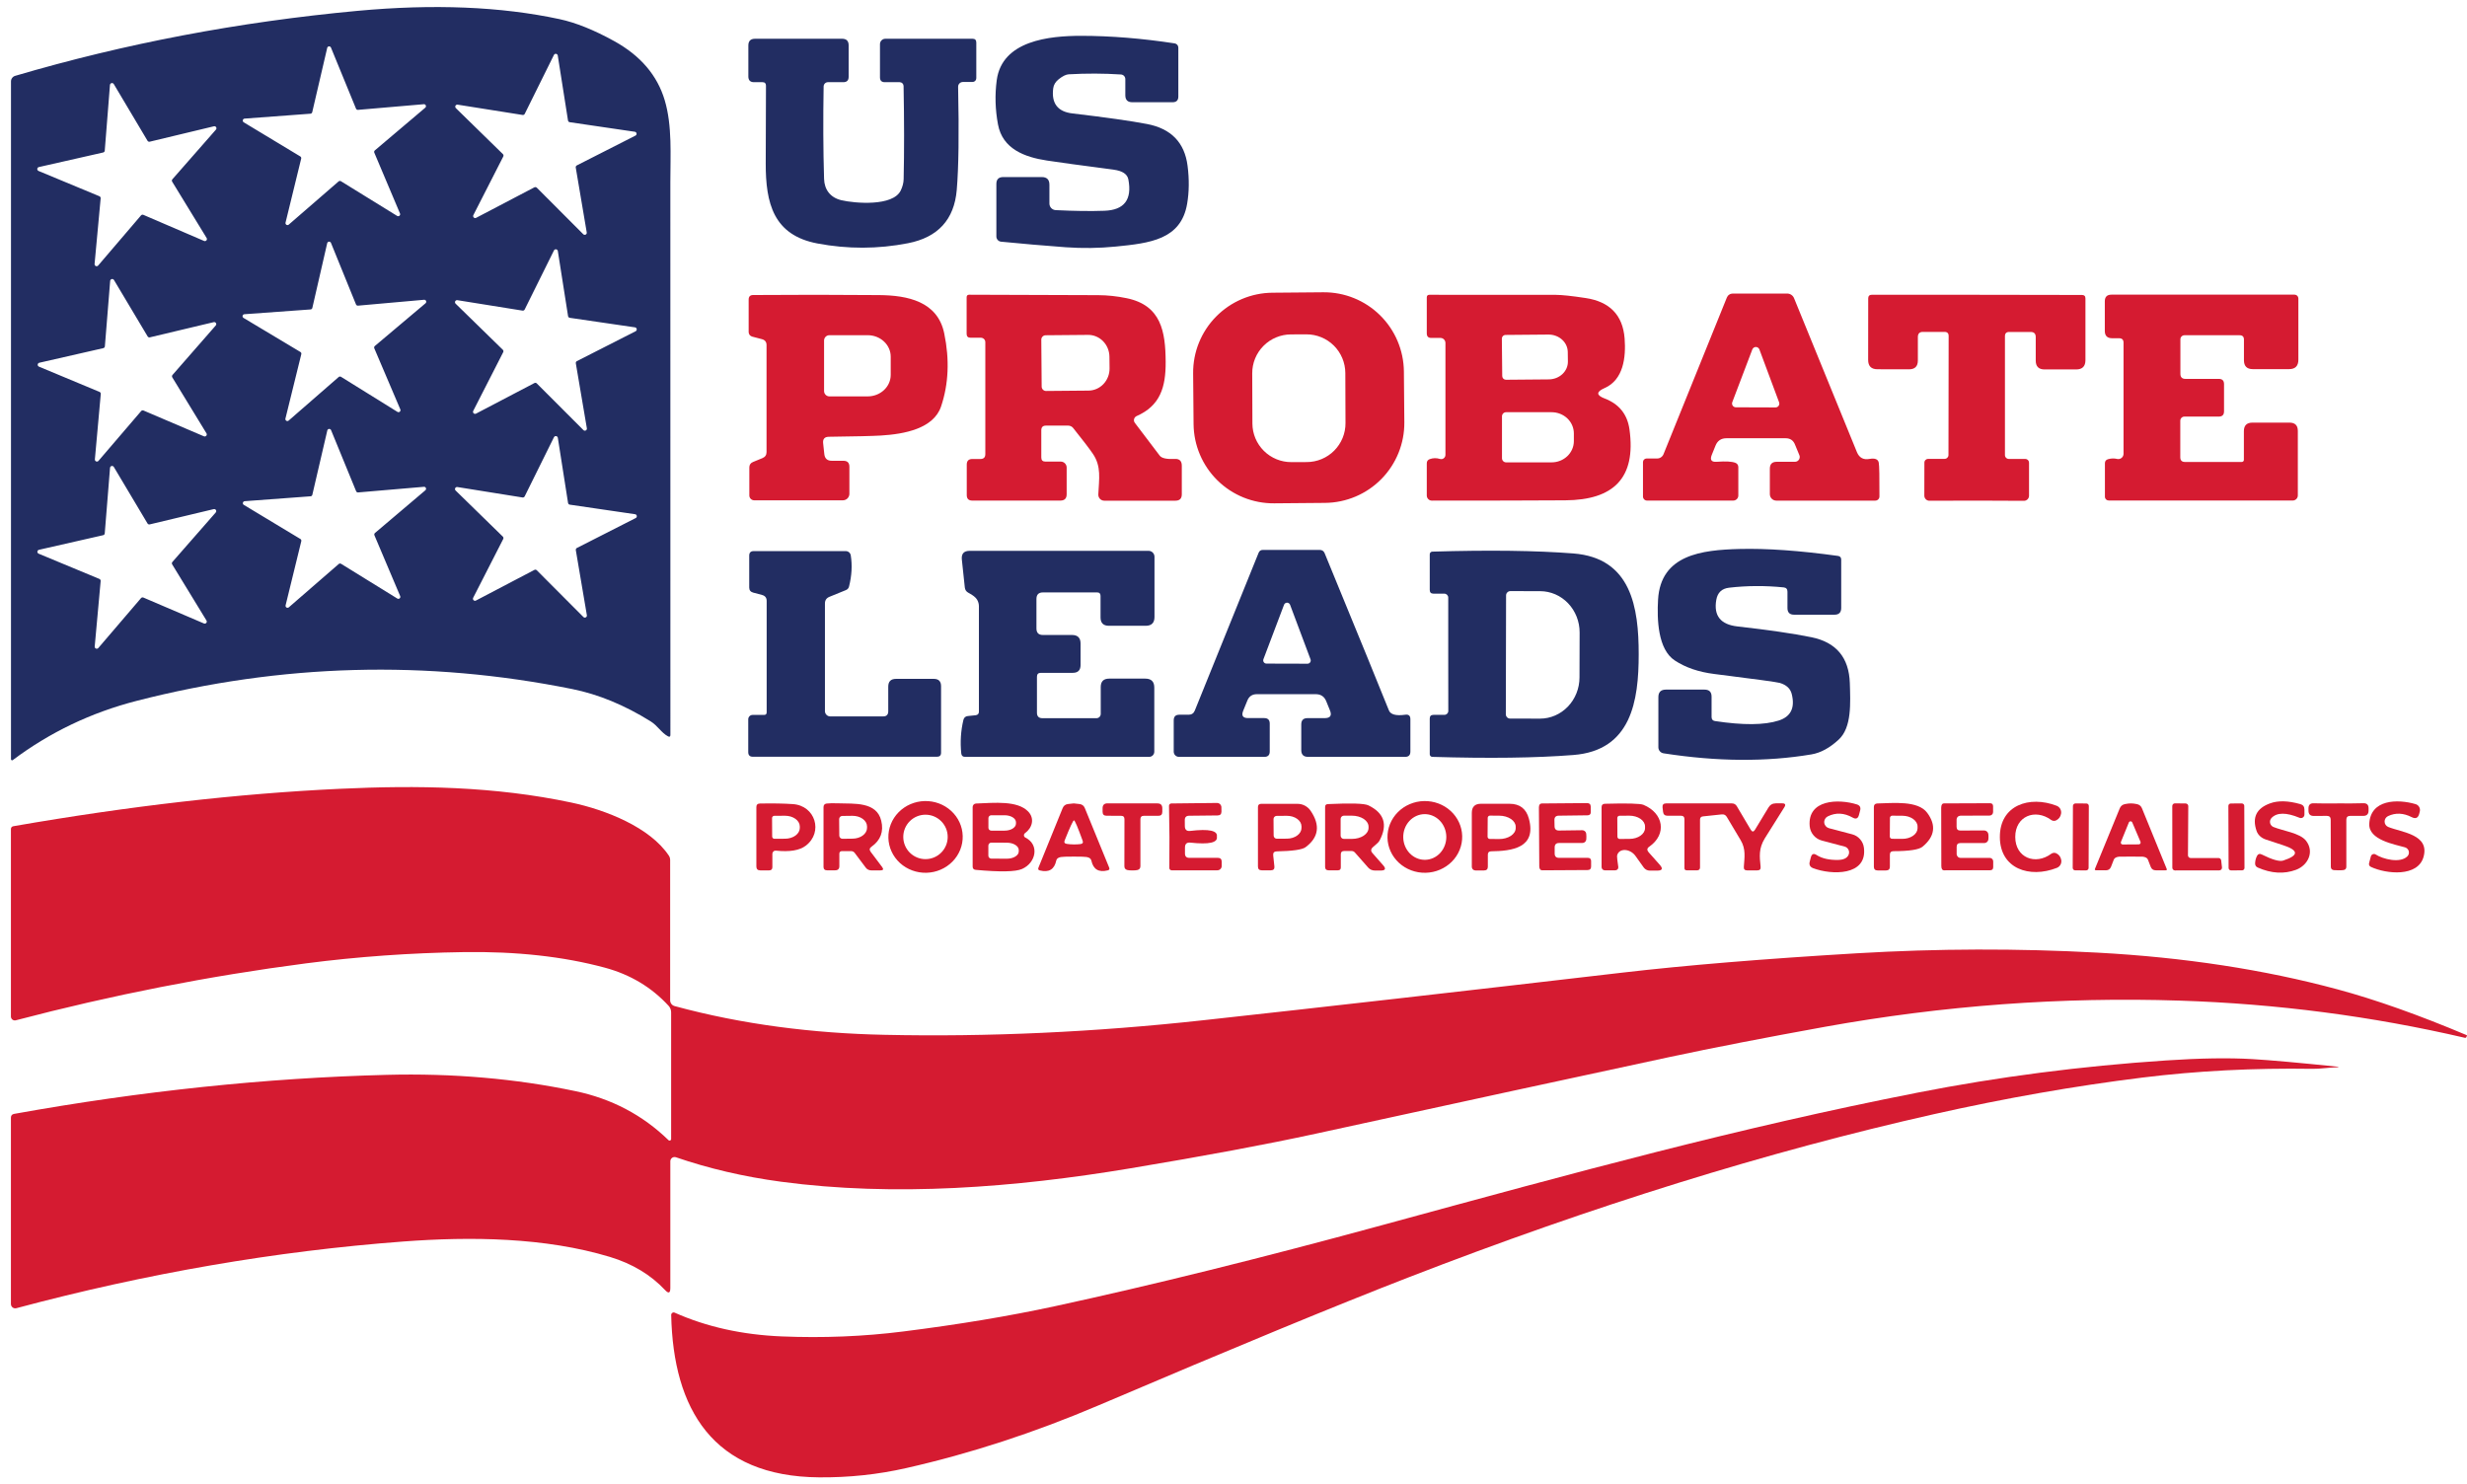 <svg width="113" height="68" viewBox="0 0 113 68" fill="none" xmlns="http://www.w3.org/2000/svg">
<path d="M64.325 19.343C64.334 20.315 63.956 21.249 63.275 21.942C62.594 22.634 61.667 23.028 60.696 23.037L58.365 23.057C57.394 23.066 56.459 22.688 55.766 22.007C55.074 21.327 54.68 20.399 54.671 19.428L54.651 17.102C54.642 16.131 55.02 15.197 55.701 14.504C56.382 13.812 57.309 13.418 58.28 13.409L60.611 13.389C61.583 13.38 62.517 13.758 63.21 14.439C63.902 15.119 64.296 16.047 64.305 17.018L64.325 19.343ZM61.622 17.087C61.62 16.616 61.431 16.165 61.097 15.832C60.763 15.5 60.31 15.315 59.839 15.316L59.128 15.319C58.895 15.32 58.664 15.367 58.449 15.457C58.233 15.547 58.038 15.678 57.874 15.844C57.709 16.009 57.579 16.206 57.49 16.422C57.402 16.637 57.357 16.869 57.358 17.102L57.366 19.399C57.367 19.87 57.556 20.321 57.89 20.653C58.225 20.985 58.677 21.171 59.149 21.169L59.859 21.167C60.093 21.166 60.324 21.119 60.539 21.029C60.754 20.939 60.949 20.808 61.114 20.642C61.278 20.477 61.408 20.28 61.497 20.064C61.586 19.848 61.631 19.617 61.63 19.384L61.622 17.087Z" fill="#D51B31"/>
<path d="M75.904 21.003C75.967 21.003 76.028 20.985 76.079 20.95C76.131 20.916 76.171 20.867 76.195 20.81L79.097 13.632C79.119 13.577 79.156 13.53 79.205 13.498C79.254 13.464 79.311 13.447 79.37 13.447H81.857C81.926 13.447 81.993 13.467 82.05 13.505C82.107 13.543 82.151 13.597 82.176 13.66L85.055 20.71C85.162 20.97 85.353 21.074 85.63 21.023C85.884 20.978 86.026 21.035 86.056 21.197C86.081 21.333 86.091 21.849 86.087 22.743C86.087 22.794 86.067 22.842 86.031 22.878C85.996 22.913 85.947 22.933 85.897 22.933H81.365C81.286 22.933 81.21 22.902 81.154 22.846C81.098 22.79 81.067 22.714 81.067 22.635V21.47C81.067 21.259 81.172 21.154 81.382 21.154H82.218C82.254 21.154 82.289 21.145 82.321 21.128C82.352 21.111 82.379 21.087 82.399 21.057C82.419 21.027 82.431 20.993 82.435 20.957C82.439 20.922 82.434 20.886 82.42 20.853L82.218 20.364C82.141 20.172 81.999 20.076 81.792 20.076H79.077C78.836 20.076 78.671 20.188 78.579 20.412L78.406 20.841C78.315 21.069 78.392 21.173 78.636 21.154C79.042 21.124 79.324 21.139 79.484 21.199C79.576 21.235 79.623 21.303 79.623 21.401V22.7C79.623 22.761 79.599 22.82 79.555 22.863C79.512 22.906 79.454 22.931 79.393 22.931H75.441C75.392 22.931 75.345 22.911 75.311 22.877C75.276 22.842 75.256 22.795 75.256 22.746V21.165C75.256 21.122 75.274 21.081 75.305 21.051C75.336 21.02 75.377 21.003 75.421 21.003H75.904ZM79.347 18.422C79.337 18.448 79.333 18.477 79.337 18.505C79.34 18.533 79.35 18.559 79.366 18.583C79.382 18.606 79.403 18.625 79.428 18.638C79.453 18.651 79.481 18.658 79.509 18.658L81.329 18.664C81.356 18.663 81.384 18.657 81.408 18.644C81.433 18.631 81.454 18.612 81.47 18.589C81.486 18.566 81.496 18.54 81.5 18.512C81.503 18.485 81.5 18.457 81.491 18.43L80.589 16.009C80.577 15.976 80.555 15.947 80.526 15.927C80.498 15.907 80.463 15.896 80.428 15.895C80.393 15.895 80.359 15.905 80.33 15.925C80.301 15.945 80.278 15.973 80.265 16.006L79.347 18.422Z" fill="#D51B31"/>
<path d="M102.584 15.357H100.057C100.008 15.357 99.961 15.377 99.926 15.412C99.892 15.446 99.872 15.493 99.872 15.542V17.126C99.872 17.279 99.949 17.356 100.102 17.356H101.632C101.791 17.356 101.871 17.436 101.871 17.595V18.843C101.871 19.004 101.79 19.084 101.629 19.084H100.054C100.004 19.084 99.957 19.104 99.921 19.14C99.886 19.176 99.867 19.224 99.867 19.275V20.946C99.867 21.09 99.939 21.162 100.083 21.162H102.684C102.709 21.162 102.734 21.152 102.752 21.135C102.77 21.117 102.78 21.093 102.78 21.069V19.752C102.78 19.491 102.911 19.36 103.173 19.36H104.87C105.124 19.36 105.251 19.487 105.251 19.741V22.698C105.251 22.759 105.226 22.817 105.183 22.86C105.14 22.904 105.082 22.928 105.02 22.928H96.592C96.545 22.928 96.5 22.91 96.467 22.877C96.434 22.845 96.415 22.8 96.415 22.754V21.222C96.415 21.124 96.464 21.061 96.56 21.035C96.703 20.995 96.839 20.991 96.97 21.023C97.005 21.032 97.043 21.032 97.078 21.024C97.114 21.017 97.148 21.001 97.176 20.978C97.205 20.955 97.228 20.926 97.244 20.893C97.26 20.86 97.268 20.824 97.268 20.787V15.699C97.268 15.562 97.199 15.494 97.061 15.494H96.745C96.522 15.494 96.41 15.382 96.41 15.159V13.803C96.41 13.6 96.511 13.498 96.714 13.498H105.103C105.149 13.498 105.193 13.517 105.226 13.549C105.258 13.582 105.276 13.626 105.276 13.672V16.48C105.276 16.767 105.133 16.91 104.847 16.91H103.19C102.919 16.91 102.783 16.774 102.783 16.503V15.556C102.783 15.424 102.717 15.357 102.584 15.357Z" fill="#D51B31"/>
<path d="M34.9 15.537L34.454 15.42C34.408 15.408 34.366 15.381 34.337 15.344C34.308 15.306 34.292 15.26 34.292 15.213V13.723C34.292 13.585 34.361 13.515 34.499 13.515C36.381 13.5 38.308 13.501 40.279 13.518C41.567 13.53 42.948 13.805 43.25 15.272C43.5 16.477 43.451 17.594 43.105 18.621C42.761 19.636 41.425 19.886 40.353 19.951C39.976 19.974 39.179 19.993 37.962 20.008C37.771 20.012 37.684 20.109 37.703 20.298L37.757 20.799C37.778 21.005 37.893 21.108 38.101 21.108H38.633C38.815 21.108 38.906 21.199 38.906 21.381V22.621C38.906 22.7 38.874 22.776 38.818 22.832C38.762 22.888 38.687 22.919 38.607 22.919H34.548C34.488 22.919 34.431 22.896 34.389 22.854C34.347 22.813 34.323 22.756 34.323 22.698V21.413C34.323 21.291 34.38 21.208 34.494 21.162L34.923 20.986C35.048 20.935 35.111 20.843 35.111 20.71V15.809C35.111 15.665 35.041 15.575 34.9 15.537ZM37.746 15.599V17.913C37.746 17.978 37.772 18.04 37.818 18.086C37.863 18.132 37.926 18.158 37.99 18.158H39.744C40.024 18.158 40.292 18.054 40.49 17.869C40.688 17.685 40.799 17.435 40.799 17.174V16.338C40.799 16.077 40.688 15.827 40.49 15.643C40.292 15.458 40.024 15.355 39.744 15.355H37.99C37.926 15.355 37.863 15.38 37.818 15.426C37.772 15.472 37.746 15.534 37.746 15.599Z" fill="#D51B31"/>
<path d="M45.132 20.804V15.673C45.132 15.62 45.11 15.568 45.072 15.53C45.033 15.492 44.981 15.471 44.927 15.471H44.455C44.336 15.471 44.276 15.412 44.276 15.292V13.621C44.276 13.541 44.315 13.501 44.392 13.501C46.361 13.505 48.332 13.512 50.303 13.521C50.731 13.523 51.165 13.569 51.605 13.66C53.191 13.985 53.384 15.193 53.393 16.571C53.401 17.757 53.134 18.587 52.059 19.062C52.032 19.075 52.007 19.093 51.987 19.117C51.968 19.14 51.953 19.168 51.946 19.197C51.938 19.227 51.937 19.257 51.943 19.287C51.949 19.317 51.962 19.345 51.98 19.369C52.257 19.736 52.636 20.238 53.12 20.872C53.211 20.992 53.44 21.042 53.808 21.023C54.024 21.012 54.132 21.115 54.132 21.333V22.644C54.132 22.839 54.034 22.936 53.839 22.936H50.581C50.544 22.936 50.507 22.929 50.473 22.914C50.439 22.9 50.408 22.878 50.383 22.852C50.358 22.825 50.338 22.793 50.325 22.758C50.312 22.723 50.306 22.686 50.308 22.649C50.34 21.947 50.456 21.367 50.058 20.787C49.907 20.564 49.606 20.17 49.157 19.608C49.13 19.573 49.095 19.545 49.055 19.526C49.015 19.507 48.971 19.497 48.927 19.497H47.909C47.767 19.497 47.696 19.568 47.696 19.71V20.958C47.696 21.083 47.758 21.145 47.883 21.145H48.588C48.66 21.145 48.729 21.174 48.779 21.225C48.83 21.277 48.858 21.346 48.858 21.418V22.641C48.858 22.834 48.762 22.931 48.569 22.931H44.535C44.366 22.931 44.282 22.847 44.282 22.68V21.282C44.282 21.111 44.368 21.026 44.54 21.026H44.907C45.057 21.026 45.132 20.952 45.132 20.804ZM47.696 15.562L47.713 17.711C47.713 17.738 47.719 17.764 47.729 17.788C47.74 17.813 47.755 17.835 47.774 17.853C47.793 17.872 47.815 17.886 47.84 17.896C47.865 17.906 47.891 17.911 47.917 17.91L49.859 17.893C49.987 17.892 50.113 17.865 50.231 17.813C50.348 17.762 50.455 17.686 50.544 17.592C50.634 17.497 50.704 17.385 50.752 17.262C50.8 17.14 50.824 17.008 50.823 16.876L50.817 16.341C50.815 16.074 50.71 15.818 50.526 15.63C50.342 15.443 50.094 15.338 49.836 15.341L47.895 15.358C47.868 15.358 47.842 15.364 47.818 15.374C47.793 15.384 47.771 15.4 47.753 15.419C47.734 15.438 47.72 15.46 47.71 15.485C47.7 15.509 47.695 15.536 47.696 15.562Z" fill="#D51B31"/>
<path d="M73.506 18.257C74.163 18.509 74.54 18.979 74.637 19.667C74.95 21.91 73.898 22.905 71.698 22.919C70.187 22.929 68.15 22.933 65.586 22.933C65.524 22.933 65.465 22.909 65.421 22.864C65.377 22.82 65.353 22.76 65.353 22.698V21.228C65.353 21.129 65.398 21.064 65.489 21.032C65.641 20.977 65.796 20.974 65.955 21.023C65.984 21.032 66.015 21.035 66.045 21.03C66.075 21.025 66.104 21.013 66.129 20.994C66.153 20.976 66.173 20.952 66.187 20.925C66.201 20.897 66.208 20.866 66.208 20.835V15.713C66.208 15.651 66.184 15.592 66.141 15.548C66.098 15.504 66.039 15.48 65.978 15.48H65.552C65.419 15.48 65.353 15.409 65.353 15.267V13.626C65.353 13.545 65.393 13.504 65.475 13.504C68.511 13.502 70.442 13.503 71.268 13.507C71.549 13.509 72.001 13.557 72.624 13.652C73.713 13.814 74.33 14.416 74.415 15.502C74.481 16.367 74.364 17.399 73.494 17.779C73.108 17.948 73.111 18.107 73.506 18.257ZM68.792 15.517L68.809 17.228C68.81 17.273 68.828 17.315 68.86 17.347C68.892 17.378 68.935 17.396 68.98 17.396L70.944 17.379C71.06 17.378 71.174 17.356 71.281 17.315C71.387 17.273 71.484 17.213 71.565 17.137C71.646 17.061 71.71 16.971 71.753 16.873C71.796 16.774 71.818 16.669 71.817 16.563L71.811 16.125C71.809 15.911 71.715 15.707 71.549 15.557C71.383 15.408 71.16 15.325 70.927 15.326L68.963 15.343C68.94 15.343 68.918 15.348 68.897 15.357C68.876 15.365 68.857 15.378 68.841 15.394C68.825 15.41 68.813 15.43 68.805 15.45C68.796 15.472 68.792 15.494 68.792 15.517ZM68.798 19.07V20.992C68.798 21.042 68.818 21.089 68.853 21.125C68.888 21.16 68.936 21.18 68.986 21.18H71.072C71.342 21.18 71.601 21.077 71.792 20.895C71.983 20.712 72.09 20.465 72.09 20.207V19.855C72.09 19.597 71.983 19.35 71.792 19.167C71.601 18.985 71.342 18.883 71.072 18.883H68.986C68.936 18.883 68.888 18.902 68.853 18.938C68.818 18.973 68.798 19.02 68.798 19.07Z" fill="#D51B31"/>
<path d="M90.548 13.504C92.155 13.504 93.76 13.507 95.364 13.512C95.47 13.512 95.523 13.565 95.523 13.669V16.497C95.523 16.782 95.381 16.924 95.097 16.924H93.652C93.381 16.924 93.246 16.788 93.246 16.517V15.44C93.246 15.284 93.168 15.207 93.013 15.207H92.029C91.9 15.207 91.836 15.271 91.836 15.4V20.85C91.836 20.896 91.855 20.94 91.888 20.972C91.922 21.005 91.967 21.023 92.015 21.023H92.768C92.814 21.023 92.857 21.041 92.889 21.073C92.921 21.105 92.939 21.148 92.939 21.194V22.709C92.939 22.74 92.933 22.77 92.921 22.799C92.909 22.827 92.891 22.853 92.87 22.875C92.848 22.896 92.822 22.913 92.793 22.925C92.764 22.937 92.734 22.942 92.703 22.942C91.939 22.936 91.219 22.933 90.542 22.933C89.864 22.932 89.143 22.933 88.379 22.939C88.348 22.939 88.317 22.934 88.289 22.922C88.26 22.911 88.234 22.894 88.212 22.872C88.19 22.85 88.173 22.824 88.161 22.796C88.149 22.767 88.143 22.737 88.143 22.706L88.146 21.191C88.146 21.168 88.15 21.146 88.159 21.126C88.167 21.105 88.18 21.086 88.196 21.07C88.212 21.054 88.231 21.042 88.251 21.033C88.272 21.025 88.294 21.02 88.316 21.02H89.07C89.093 21.02 89.117 21.016 89.138 21.007C89.16 20.998 89.18 20.986 89.196 20.97C89.213 20.953 89.226 20.934 89.235 20.913C89.244 20.892 89.249 20.87 89.249 20.847L89.257 15.397C89.259 15.268 89.196 15.204 89.067 15.204H88.083C87.928 15.202 87.849 15.279 87.847 15.434V16.512C87.847 16.783 87.712 16.918 87.441 16.918L85.997 16.915C85.713 16.915 85.57 16.773 85.57 16.489L85.573 13.66C85.575 13.556 85.628 13.504 85.732 13.504C87.338 13.502 88.943 13.502 90.548 13.504Z" fill="#D51B31"/>
<path d="M30.741 52.177V46.375C30.741 46.265 30.701 46.16 30.628 46.079C29.847 45.227 28.873 44.643 27.705 44.328C25.81 43.817 23.657 43.579 21.247 43.615C18.8 43.651 16.386 43.823 14.006 44.132C9.571 44.71 5.144 45.579 0.725 46.739C0.698 46.746 0.67 46.747 0.643 46.741C0.617 46.736 0.591 46.724 0.57 46.708C0.548 46.691 0.53 46.669 0.518 46.645C0.506 46.62 0.5 46.593 0.5 46.566V37.986C0.5 37.906 0.54 37.86 0.619 37.847C5.928 36.924 10.905 36.353 15.55 36.135C19.134 35.965 22.668 36.022 26.167 36.764C27.748 37.099 29.775 37.898 30.639 39.2C30.676 39.257 30.696 39.325 30.696 39.396V45.824C30.696 45.884 30.716 45.942 30.753 45.99C30.79 46.038 30.842 46.072 30.901 46.088C34.016 46.935 37.266 47.336 40.506 47.404C45.26 47.507 50.14 47.283 55.147 46.733C60.527 46.144 66.914 45.418 74.307 44.556C77.21 44.218 80.793 43.923 85.055 43.669C88.742 43.451 92.417 43.441 96.083 43.64C100.053 43.856 103.714 44.416 107.064 45.32C108.81 45.79 110.785 46.491 112.989 47.421L113 47.427L112.977 47.498C112.964 47.534 112.939 47.548 112.903 47.541C108.634 46.549 104.283 45.982 99.852 45.838C94.426 45.661 89.006 46.061 83.591 47.037C80.815 47.54 78.438 48.002 76.459 48.425C72.225 49.333 66.83 50.502 60.272 51.933C58.025 52.422 55.177 52.953 51.73 53.528C46.485 54.4 40.978 54.832 35.77 54.133C34.069 53.904 32.465 53.53 30.96 53.013C30.931 53.003 30.9 53 30.869 53.005C30.839 53.009 30.81 53.021 30.785 53.039C30.76 53.057 30.739 53.081 30.725 53.109C30.711 53.136 30.704 53.167 30.704 53.198V59.003C30.704 59.238 30.624 59.269 30.463 59.096C29.805 58.395 28.963 57.889 27.936 57.578C24.965 56.68 21.565 56.64 18.466 56.873C12.629 57.311 6.724 58.329 0.75 59.927C0.721 59.934 0.69 59.935 0.659 59.93C0.629 59.924 0.601 59.911 0.577 59.893C0.553 59.874 0.533 59.85 0.52 59.823C0.507 59.796 0.5 59.766 0.5 59.736V51.202C0.5 51.102 0.549 51.043 0.648 51.026C6.491 49.976 12.177 49.38 17.707 49.238C20.734 49.16 23.618 49.409 26.361 49.985C28.017 50.332 29.437 51.08 30.619 52.228C30.629 52.239 30.642 52.246 30.656 52.249C30.67 52.252 30.685 52.25 30.698 52.245C30.711 52.239 30.722 52.23 30.73 52.218C30.738 52.206 30.742 52.191 30.741 52.177Z" fill="#D51B31"/>
<path d="M44.096 38.294C44.108 38.73 43.939 39.152 43.628 39.468C43.317 39.785 42.889 39.969 42.437 39.981C41.986 39.993 41.548 39.831 41.221 39.532C40.894 39.232 40.703 38.819 40.692 38.383C40.681 37.947 40.849 37.525 41.16 37.209C41.471 36.892 41.9 36.708 42.351 36.696C42.803 36.684 43.24 36.846 43.567 37.146C43.895 37.445 44.085 37.858 44.096 38.294ZM43.409 38.339C43.409 38.205 43.383 38.073 43.332 37.949C43.28 37.826 43.206 37.714 43.111 37.619C43.017 37.525 42.904 37.45 42.781 37.398C42.657 37.347 42.525 37.321 42.391 37.321C42.121 37.321 41.863 37.428 41.672 37.619C41.481 37.81 41.374 38.069 41.374 38.339C41.374 38.608 41.481 38.867 41.672 39.058C41.863 39.249 42.121 39.356 42.391 39.356C42.525 39.356 42.657 39.33 42.781 39.279C42.904 39.228 43.017 39.153 43.111 39.058C43.206 38.964 43.28 38.852 43.332 38.728C43.383 38.605 43.409 38.472 43.409 38.339Z" fill="#D51B31"/>
<path d="M66.975 38.3C66.98 38.516 66.941 38.73 66.859 38.931C66.778 39.133 66.656 39.317 66.5 39.473C66.345 39.629 66.159 39.754 65.953 39.841C65.748 39.929 65.526 39.976 65.301 39.981C64.848 39.992 64.409 39.828 64.081 39.528C63.753 39.227 63.563 38.813 63.553 38.377C63.548 38.162 63.588 37.947 63.669 37.746C63.751 37.545 63.873 37.361 64.028 37.205C64.183 37.048 64.369 36.923 64.575 36.836C64.781 36.748 65.002 36.701 65.227 36.696C65.681 36.686 66.12 36.849 66.448 37.15C66.775 37.45 66.965 37.864 66.975 38.3ZM65.274 39.388C65.536 39.384 65.785 39.271 65.968 39.073C66.15 38.874 66.251 38.607 66.248 38.329C66.244 38.052 66.137 37.787 65.95 37.593C65.762 37.399 65.51 37.292 65.248 37.295C64.987 37.299 64.737 37.412 64.555 37.61C64.372 37.809 64.272 38.076 64.275 38.353C64.278 38.631 64.385 38.896 64.573 39.09C64.76 39.284 65.012 39.391 65.274 39.388Z" fill="#D51B31"/>
<path d="M84.674 39.157C84.69 39.121 84.698 39.081 84.697 39.042C84.697 39.002 84.687 38.963 84.67 38.928C84.653 38.892 84.629 38.861 84.599 38.835C84.569 38.81 84.533 38.792 84.495 38.782L83.452 38.506C83.302 38.467 83.168 38.383 83.068 38.265C82.968 38.147 82.906 38.001 82.892 37.847C82.784 36.619 84.208 36.587 85.05 36.849C85.19 36.892 85.241 36.985 85.203 37.127L85.149 37.332C85.106 37.497 85.01 37.538 84.862 37.454C84.47 37.233 84.089 37.214 83.719 37.398C83.666 37.424 83.623 37.465 83.594 37.517C83.566 37.569 83.553 37.628 83.559 37.686C83.565 37.745 83.589 37.8 83.627 37.845C83.665 37.89 83.716 37.922 83.773 37.938L84.839 38.219C84.98 38.256 85.106 38.334 85.201 38.444C85.297 38.553 85.358 38.689 85.376 38.833C85.541 40.138 83.878 40.087 83.051 39.771C82.907 39.716 82.855 39.615 82.895 39.467L82.946 39.271C82.988 39.115 83.076 39.081 83.21 39.169C83.457 39.326 83.785 39.401 84.197 39.393C84.451 39.386 84.61 39.307 84.674 39.157Z" fill="#D51B31"/>
<path d="M92.308 38.341C92.31 39.294 93.229 39.649 93.959 39.109C93.993 39.084 94.033 39.07 94.074 39.067C94.116 39.064 94.158 39.072 94.195 39.092C94.317 39.156 94.389 39.257 94.414 39.393C94.428 39.468 94.416 39.545 94.379 39.611C94.342 39.678 94.283 39.729 94.212 39.757C92.967 40.246 91.608 39.8 91.603 38.344C91.597 36.886 92.953 36.431 94.204 36.911C94.275 36.939 94.334 36.991 94.371 37.057C94.407 37.124 94.42 37.201 94.406 37.275C94.383 37.412 94.311 37.512 94.189 37.577C94.153 37.597 94.111 37.606 94.069 37.603C94.027 37.601 93.987 37.587 93.954 37.562C93.22 37.025 92.305 37.389 92.308 38.341Z" fill="#D51B31"/>
<path d="M104.048 37.468C104.019 37.498 103.997 37.535 103.985 37.575C103.974 37.615 103.972 37.658 103.98 37.699C103.989 37.74 104.007 37.778 104.034 37.81C104.06 37.842 104.094 37.868 104.133 37.884C104.574 38.063 105.344 38.157 105.623 38.509C106.021 39.015 105.722 39.638 105.168 39.845C104.622 40.048 104.039 40.014 103.419 39.743C103.332 39.705 103.291 39.639 103.294 39.544C103.3 39.422 103.329 39.312 103.38 39.211C103.427 39.118 103.498 39.095 103.593 39.14C104.082 39.383 104.411 39.477 104.579 39.422C105.301 39.188 105.301 38.954 104.579 38.719L103.786 38.458C103.685 38.425 103.595 38.373 103.521 38.305C103.448 38.238 103.393 38.157 103.363 38.068C103.148 37.447 103.357 37.023 103.988 36.798C104.352 36.667 104.811 36.679 105.364 36.835C105.491 36.869 105.554 36.952 105.554 37.085V37.312C105.555 37.339 105.548 37.365 105.536 37.389C105.523 37.413 105.505 37.433 105.483 37.448C105.46 37.463 105.435 37.472 105.408 37.475C105.381 37.477 105.355 37.473 105.33 37.463C104.721 37.211 104.294 37.213 104.048 37.468Z" fill="#D51B31"/>
<path d="M109.396 37.884C110.018 38.134 111.295 38.222 111.01 39.251C110.752 40.186 109.305 40.041 108.603 39.714C108.523 39.676 108.495 39.615 108.517 39.53L108.597 39.231C108.603 39.209 108.614 39.188 108.629 39.171C108.645 39.153 108.664 39.14 108.685 39.131C108.706 39.123 108.729 39.119 108.752 39.121C108.775 39.123 108.797 39.131 108.816 39.143C109.146 39.356 109.933 39.558 110.266 39.231C110.297 39.201 110.319 39.163 110.331 39.121C110.343 39.079 110.343 39.035 110.333 38.993C110.322 38.951 110.301 38.913 110.27 38.882C110.24 38.85 110.202 38.828 110.16 38.816C109.677 38.677 108.492 38.478 108.523 37.744C108.574 36.613 109.816 36.593 110.647 36.837C110.716 36.858 110.775 36.905 110.811 36.969C110.846 37.032 110.856 37.108 110.837 37.179L110.811 37.281C110.76 37.472 110.647 37.523 110.47 37.434C110.088 37.239 109.725 37.223 109.382 37.386C109.334 37.409 109.294 37.446 109.266 37.491C109.238 37.536 109.224 37.588 109.226 37.641C109.227 37.694 109.244 37.745 109.274 37.788C109.305 37.831 109.347 37.864 109.396 37.884Z" fill="#D51B31"/>
<path d="M46.965 38.367C47.63 38.7 47.449 39.53 46.812 39.808C46.518 39.937 45.812 39.95 44.694 39.848C44.599 39.84 44.552 39.789 44.552 39.694V36.968C44.552 36.927 44.568 36.887 44.596 36.858C44.625 36.828 44.664 36.81 44.705 36.809C45.558 36.775 46.601 36.667 47.093 37.173C47.406 37.494 47.281 37.929 46.951 38.165C46.934 38.177 46.921 38.193 46.912 38.212C46.904 38.23 46.9 38.251 46.901 38.271C46.903 38.292 46.909 38.311 46.92 38.328C46.932 38.345 46.947 38.358 46.965 38.367ZM45.274 37.477V37.92C45.274 37.938 45.277 37.955 45.284 37.971C45.29 37.986 45.3 38.001 45.312 38.013C45.324 38.025 45.339 38.035 45.355 38.041C45.37 38.048 45.387 38.051 45.405 38.051H46.019C46.156 38.051 46.287 38.017 46.384 37.957C46.481 37.897 46.536 37.815 46.536 37.73V37.667C46.536 37.625 46.523 37.584 46.497 37.544C46.471 37.505 46.433 37.47 46.385 37.44C46.337 37.41 46.28 37.387 46.217 37.371C46.154 37.355 46.087 37.346 46.019 37.346H45.405C45.387 37.346 45.37 37.35 45.355 37.356C45.339 37.363 45.324 37.373 45.312 37.385C45.3 37.397 45.29 37.411 45.284 37.427C45.277 37.443 45.274 37.46 45.274 37.477ZM45.271 38.736V39.197C45.271 39.233 45.285 39.267 45.31 39.292C45.335 39.318 45.369 39.333 45.405 39.333L46.115 39.336C46.187 39.337 46.258 39.328 46.325 39.312C46.391 39.295 46.452 39.271 46.502 39.24C46.553 39.209 46.594 39.173 46.622 39.132C46.649 39.091 46.664 39.048 46.664 39.004V38.941C46.664 38.852 46.608 38.767 46.506 38.703C46.404 38.64 46.266 38.604 46.121 38.603L45.41 38.6C45.392 38.6 45.374 38.603 45.357 38.609C45.34 38.616 45.325 38.626 45.312 38.639C45.299 38.652 45.289 38.667 45.282 38.684C45.275 38.7 45.271 38.718 45.271 38.736Z" fill="#D51B31"/>
<path d="M51.872 36.803C52.281 36.805 52.66 36.805 53.009 36.803C53.162 36.801 53.239 36.876 53.239 37.028V37.193C53.239 37.312 53.179 37.372 53.06 37.372H52.392C52.288 37.372 52.236 37.424 52.236 37.528V39.678C52.236 39.776 52.188 39.836 52.093 39.857C52.038 39.868 51.964 39.874 51.869 39.874C51.774 39.874 51.699 39.868 51.644 39.857C51.548 39.836 51.5 39.776 51.502 39.678L51.505 37.528C51.507 37.424 51.456 37.372 51.352 37.372L50.684 37.369C50.564 37.369 50.504 37.309 50.504 37.19V37.025C50.504 36.873 50.581 36.799 50.735 36.801C51.083 36.804 51.462 36.805 51.872 36.803Z" fill="#D51B31"/>
<path d="M55.738 38.327C55.789 38.602 55.385 38.693 54.524 38.6C54.359 38.583 54.277 38.658 54.277 38.825V39.097C54.277 39.23 54.343 39.297 54.476 39.297H55.781C55.9 39.297 55.96 39.356 55.96 39.476V39.669C55.96 39.722 55.939 39.772 55.902 39.81C55.864 39.847 55.814 39.868 55.761 39.868H53.666C53.652 39.868 53.638 39.865 53.625 39.86C53.612 39.854 53.6 39.846 53.59 39.836C53.581 39.826 53.573 39.814 53.568 39.801C53.563 39.788 53.56 39.774 53.561 39.76C53.566 39.284 53.568 38.81 53.566 38.339C53.562 37.865 53.556 37.39 53.546 36.914C53.546 36.9 53.548 36.887 53.553 36.874C53.558 36.861 53.566 36.849 53.575 36.839C53.585 36.829 53.596 36.821 53.609 36.815C53.621 36.81 53.635 36.807 53.649 36.806L55.744 36.783C55.77 36.783 55.797 36.788 55.821 36.798C55.845 36.808 55.868 36.822 55.886 36.841C55.905 36.859 55.92 36.881 55.93 36.906C55.941 36.93 55.946 36.956 55.946 36.983L55.949 37.176C55.949 37.295 55.889 37.355 55.77 37.355L54.465 37.369C54.332 37.371 54.267 37.438 54.269 37.571L54.271 37.844C54.273 38.011 54.357 38.084 54.522 38.063C55.382 37.962 55.788 38.05 55.738 38.327Z" fill="#D51B31"/>
<path d="M74.068 39.22C74.064 39.26 74.083 39.424 74.125 39.714C74.127 39.734 74.126 39.753 74.12 39.772C74.115 39.791 74.105 39.808 74.093 39.822C74.08 39.837 74.064 39.848 74.047 39.856C74.029 39.864 74.01 39.868 73.992 39.868H73.505C73.486 39.868 73.467 39.864 73.45 39.857C73.432 39.849 73.416 39.839 73.403 39.825C73.389 39.812 73.379 39.796 73.371 39.778C73.364 39.761 73.36 39.742 73.36 39.723V36.974C73.36 36.875 73.41 36.824 73.508 36.82C74.543 36.792 75.133 36.808 75.279 36.869C76.195 37.25 76.368 38.211 75.544 38.785C75.439 38.857 75.429 38.941 75.512 39.038L76.027 39.618C76.182 39.794 76.142 39.882 75.907 39.882H75.566C75.513 39.882 75.461 39.87 75.414 39.845C75.366 39.821 75.325 39.786 75.293 39.743L74.907 39.203C74.849 39.123 74.77 39.055 74.68 39.008C74.59 38.96 74.494 38.936 74.403 38.938C74.313 38.94 74.232 38.968 74.173 39.018C74.113 39.068 74.076 39.138 74.068 39.22ZM74.08 37.471L74.085 38.33C74.085 38.357 74.096 38.383 74.115 38.402C74.134 38.421 74.16 38.432 74.188 38.432L74.64 38.429C74.829 38.428 75.01 38.376 75.143 38.282C75.276 38.189 75.351 38.063 75.35 37.932V37.858C75.35 37.793 75.331 37.729 75.295 37.669C75.259 37.609 75.206 37.555 75.139 37.509C75.073 37.463 74.994 37.427 74.907 37.403C74.821 37.378 74.728 37.366 74.634 37.366L74.182 37.369C74.155 37.369 74.129 37.38 74.109 37.399C74.09 37.418 74.08 37.444 74.08 37.471Z" fill="#D51B31"/>
<path d="M80.391 38.003L81.002 36.994C81.079 36.865 81.194 36.8 81.346 36.8H81.633C81.775 36.8 81.807 36.861 81.729 36.983C81.46 37.403 81.164 37.875 80.84 38.398C80.547 38.876 80.598 39.231 80.644 39.709C80.655 39.817 80.606 39.871 80.499 39.871H80.021C79.917 39.871 79.868 39.819 79.876 39.714C79.901 39.282 79.981 38.904 79.728 38.483C79.415 37.957 79.204 37.602 79.094 37.42C79.041 37.333 78.964 37.295 78.864 37.307L78.005 37.398C77.914 37.407 77.869 37.457 77.869 37.548V39.748C77.869 39.78 77.856 39.81 77.834 39.833C77.812 39.855 77.781 39.868 77.749 39.868H77.258C77.189 39.868 77.155 39.834 77.155 39.766V37.523C77.155 37.42 77.104 37.369 77.002 37.369H76.379C76.256 37.369 76.188 37.307 76.175 37.184L76.152 36.983C76.141 36.863 76.195 36.803 76.314 36.803H79.33C79.427 36.803 79.501 36.845 79.552 36.928L80.192 38.009C80.258 38.117 80.324 38.115 80.391 38.003Z" fill="#D51B31"/>
<path d="M91.082 38.33C91.082 38.396 91.078 38.447 91.071 38.481C91.06 38.521 91.035 38.556 91.002 38.582C90.969 38.607 90.928 38.62 90.886 38.62H89.794C89.681 38.62 89.624 38.677 89.624 38.791V39.12C89.624 39.168 89.643 39.213 89.676 39.247C89.71 39.281 89.755 39.299 89.803 39.299H91.139C91.181 39.299 91.222 39.316 91.252 39.346C91.281 39.376 91.298 39.416 91.298 39.459V39.723C91.298 39.818 91.251 39.865 91.156 39.865L89.05 39.868C88.966 39.868 88.924 39.803 88.922 39.672C88.922 39.628 88.921 39.183 88.919 38.336C88.917 37.489 88.916 37.043 88.916 37C88.918 36.869 88.961 36.803 89.044 36.803L91.15 36.795C91.245 36.795 91.293 36.842 91.293 36.937V37.201C91.293 37.244 91.276 37.284 91.246 37.314C91.216 37.344 91.176 37.361 91.133 37.361L89.797 37.366C89.774 37.367 89.751 37.372 89.729 37.381C89.707 37.39 89.688 37.404 89.671 37.421C89.655 37.438 89.642 37.458 89.634 37.48C89.625 37.501 89.621 37.525 89.621 37.548V37.878C89.623 37.992 89.681 38.048 89.794 38.046L90.886 38.043C90.927 38.043 90.968 38.057 91 38.082C91.033 38.107 91.057 38.142 91.068 38.182C91.078 38.214 91.082 38.264 91.082 38.33Z" fill="#D51B31"/>
<path d="M97.604 36.803C97.683 36.803 97.775 36.814 97.879 36.835C97.991 36.858 98.069 36.922 98.112 37.028L99.244 39.8C99.263 39.845 99.248 39.868 99.198 39.868H98.746C98.631 39.868 98.553 39.815 98.513 39.709L98.385 39.379C98.355 39.303 98.274 39.258 98.141 39.243C98.114 39.241 97.935 39.24 97.604 39.24C97.27 39.238 97.09 39.239 97.064 39.243C96.933 39.258 96.852 39.303 96.822 39.379L96.694 39.709C96.652 39.815 96.574 39.868 96.458 39.868L96.006 39.865C95.957 39.865 95.942 39.842 95.96 39.797L97.095 37.028C97.14 36.922 97.219 36.858 97.331 36.835C97.435 36.814 97.526 36.803 97.604 36.803ZM97.149 38.566C97.143 38.579 97.141 38.593 97.142 38.608C97.143 38.622 97.148 38.636 97.156 38.647C97.164 38.659 97.175 38.669 97.187 38.676C97.2 38.682 97.214 38.686 97.228 38.685L97.968 38.68C97.982 38.679 97.995 38.676 98.008 38.669C98.02 38.662 98.03 38.652 98.038 38.641C98.046 38.629 98.05 38.615 98.051 38.601C98.052 38.587 98.05 38.573 98.044 38.56L97.669 37.679C97.663 37.663 97.652 37.649 97.638 37.639C97.624 37.63 97.607 37.624 97.59 37.624C97.572 37.624 97.555 37.63 97.541 37.639C97.527 37.649 97.516 37.663 97.51 37.679L97.149 38.566Z" fill="#D51B31"/>
<path d="M107.115 36.803C107.543 36.807 107.923 36.804 108.255 36.795C108.412 36.791 108.491 36.868 108.491 37.025V37.133C108.491 37.294 108.411 37.375 108.252 37.375H107.65C107.532 37.375 107.473 37.434 107.473 37.551V39.703C107.473 39.794 107.429 39.845 107.34 39.857C107.292 39.864 107.218 39.868 107.118 39.868C107.018 39.868 106.944 39.865 106.896 39.859C106.807 39.846 106.763 39.794 106.763 39.703L106.757 37.551C106.757 37.434 106.698 37.375 106.581 37.375L105.978 37.378C105.819 37.378 105.739 37.297 105.739 37.136V37.028C105.739 36.871 105.817 36.794 105.972 36.798C106.306 36.807 106.687 36.809 107.115 36.803Z" fill="#D51B31"/>
<path d="M35.378 39.112V39.723C35.378 39.822 35.329 39.871 35.23 39.871H34.824C34.704 39.871 34.645 39.811 34.645 39.692V36.971C34.645 36.865 34.699 36.811 34.807 36.809C35.396 36.798 35.899 36.806 36.316 36.835C37.345 36.903 37.718 38.12 36.91 38.739C36.626 38.957 36.169 39.033 35.54 38.967C35.519 38.965 35.499 38.967 35.479 38.973C35.459 38.98 35.441 38.99 35.426 39.004C35.411 39.017 35.399 39.034 35.39 39.053C35.382 39.071 35.378 39.091 35.378 39.112ZM35.364 37.474L35.369 38.321C35.369 38.349 35.38 38.375 35.399 38.394C35.419 38.413 35.445 38.424 35.472 38.424L35.964 38.421C36.142 38.42 36.313 38.367 36.439 38.275C36.565 38.182 36.635 38.057 36.635 37.926V37.858C36.634 37.793 36.616 37.73 36.582 37.67C36.548 37.61 36.498 37.556 36.435 37.511C36.373 37.466 36.298 37.43 36.216 37.405C36.134 37.381 36.046 37.369 35.958 37.369L35.466 37.372C35.439 37.372 35.413 37.383 35.394 37.402C35.374 37.421 35.364 37.447 35.364 37.474Z" fill="#D51B31"/>
<path d="M39.881 39.021L40.407 39.72C40.483 39.821 40.457 39.871 40.33 39.871H39.904C39.856 39.871 39.809 39.86 39.767 39.839C39.724 39.819 39.688 39.788 39.66 39.751L39.148 39.069C39.129 39.044 39.106 39.024 39.078 39.011C39.051 38.997 39.022 38.989 38.991 38.989H38.568C38.486 38.989 38.446 39.031 38.446 39.114V39.677C38.446 39.804 38.382 39.868 38.255 39.868H37.877C37.773 39.868 37.721 39.816 37.721 39.712V36.974C37.721 36.877 37.769 36.822 37.866 36.809C37.976 36.794 38.166 36.791 38.437 36.8C39.105 36.826 40.154 36.715 40.364 37.594C40.486 38.094 40.337 38.492 39.918 38.788C39.825 38.852 39.813 38.93 39.881 39.021ZM38.437 37.523L38.443 38.279C38.443 38.298 38.447 38.317 38.454 38.335C38.462 38.353 38.472 38.369 38.486 38.382C38.5 38.396 38.516 38.406 38.534 38.413C38.552 38.421 38.571 38.424 38.591 38.424L39.057 38.418C39.232 38.416 39.4 38.363 39.523 38.27C39.646 38.178 39.715 38.053 39.714 37.923V37.855C39.713 37.791 39.695 37.727 39.661 37.668C39.627 37.609 39.578 37.556 39.516 37.511C39.454 37.466 39.38 37.43 39.3 37.407C39.219 37.383 39.133 37.371 39.045 37.372L38.579 37.378C38.541 37.378 38.505 37.394 38.478 37.421C38.452 37.448 38.437 37.485 38.437 37.523Z" fill="#D51B31"/>
<path d="M49.183 36.803C49.205 36.803 49.293 36.813 49.444 36.832C49.564 36.845 49.646 36.908 49.691 37.02L50.806 39.746C50.832 39.812 50.811 39.854 50.74 39.871C50.327 39.975 50.077 39.826 49.99 39.425C49.971 39.337 49.9 39.282 49.777 39.26C49.707 39.246 49.51 39.24 49.185 39.24C48.859 39.24 48.661 39.246 48.591 39.26C48.468 39.282 48.398 39.337 48.381 39.425C48.294 39.828 48.044 39.978 47.63 39.874C47.56 39.857 47.539 39.815 47.565 39.749L48.674 37.02C48.719 36.908 48.802 36.845 48.921 36.832C49.075 36.813 49.162 36.803 49.183 36.803ZM49.174 38.682C49.288 38.684 49.394 38.679 49.492 38.666C49.591 38.652 49.623 38.6 49.589 38.509C49.364 37.889 49.232 37.58 49.194 37.58C49.154 37.578 49.012 37.883 48.768 38.495C48.73 38.586 48.76 38.64 48.859 38.657C48.957 38.672 49.062 38.681 49.174 38.682Z" fill="#D51B31"/>
<path d="M58.319 39.186L58.373 39.692C58.384 39.809 58.331 39.868 58.214 39.868H57.793C57.677 39.868 57.62 39.81 57.62 39.695V36.971C57.62 36.873 57.669 36.823 57.767 36.823H59.433C59.552 36.823 59.668 36.852 59.773 36.908C59.877 36.964 59.967 37.044 60.033 37.142C60.482 37.803 60.405 38.359 59.8 38.81C59.65 38.922 59.211 38.986 58.481 39.001C58.36 39.003 58.306 39.064 58.319 39.186ZM58.333 37.523L58.339 38.279C58.34 38.317 58.355 38.353 58.382 38.38C58.409 38.406 58.446 38.421 58.484 38.421L58.95 38.418C59.038 38.418 59.125 38.404 59.206 38.379C59.287 38.354 59.361 38.317 59.422 38.271C59.484 38.225 59.533 38.171 59.566 38.111C59.599 38.052 59.616 37.988 59.615 37.923V37.855C59.614 37.726 59.543 37.602 59.417 37.512C59.291 37.421 59.121 37.371 58.944 37.372L58.478 37.375C58.459 37.375 58.44 37.379 58.422 37.386C58.404 37.394 58.388 37.405 58.375 37.418C58.361 37.432 58.35 37.448 58.343 37.466C58.336 37.484 58.333 37.503 58.333 37.523Z" fill="#D51B31"/>
<path d="M62.868 39.083L63.348 39.629C63.498 39.796 63.461 39.879 63.237 39.879H62.981C62.854 39.879 62.749 39.833 62.666 39.74L62.06 39.052C62.019 39.007 61.968 38.984 61.907 38.984H61.566C61.465 38.984 61.415 39.034 61.415 39.135V39.74C61.415 39.825 61.371 39.868 61.284 39.868H60.852C60.748 39.868 60.696 39.816 60.696 39.712V36.965C60.696 36.882 60.737 36.839 60.821 36.835C61.878 36.785 62.497 36.804 62.677 36.892C63.403 37.242 63.575 37.779 63.192 38.501C63.169 38.544 63.139 38.582 63.104 38.614L62.885 38.808C62.786 38.895 62.781 38.987 62.868 39.083ZM61.407 37.514V38.282C61.407 38.321 61.422 38.358 61.45 38.386C61.477 38.414 61.515 38.429 61.554 38.429H61.927C62.128 38.429 62.321 38.376 62.463 38.282C62.605 38.188 62.685 38.06 62.686 37.926V37.869C62.686 37.803 62.666 37.738 62.628 37.677C62.59 37.616 62.534 37.56 62.464 37.513C62.393 37.467 62.31 37.43 62.217 37.404C62.125 37.379 62.026 37.366 61.927 37.366H61.554C61.515 37.366 61.477 37.382 61.45 37.41C61.422 37.437 61.407 37.475 61.407 37.514Z" fill="#D51B31"/>
<path d="M68.15 39.151V39.703C68.15 39.817 68.093 39.874 67.979 39.874H67.578C67.535 39.874 67.494 39.856 67.463 39.826C67.433 39.796 67.416 39.755 67.416 39.712V37.238C67.416 36.96 67.555 36.82 67.834 36.82H69.142C69.614 36.82 69.91 37.049 70.031 37.505C70.39 38.844 69.258 38.984 68.3 38.998C68.2 39 68.15 39.051 68.15 39.151ZM68.144 37.466L68.138 38.33C68.138 38.357 68.149 38.383 68.168 38.402C68.187 38.422 68.213 38.432 68.24 38.432L68.67 38.435C68.769 38.436 68.867 38.423 68.958 38.398C69.05 38.373 69.133 38.336 69.204 38.29C69.274 38.243 69.329 38.188 69.368 38.127C69.406 38.066 69.426 38.001 69.426 37.935V37.872C69.426 37.739 69.348 37.611 69.207 37.516C69.066 37.421 68.875 37.367 68.675 37.366L68.246 37.363C68.219 37.363 68.193 37.374 68.174 37.393C68.154 37.413 68.144 37.439 68.144 37.466Z" fill="#D51B31"/>
<path d="M72.664 38.324C72.664 38.383 72.662 38.428 72.658 38.461C72.653 38.504 72.631 38.544 72.598 38.573C72.564 38.602 72.521 38.617 72.476 38.617H71.413C71.279 38.617 71.211 38.684 71.211 38.819V39.097C71.211 39.23 71.278 39.297 71.41 39.297H72.729C72.83 39.297 72.88 39.347 72.88 39.447V39.694C72.88 39.801 72.826 39.855 72.718 39.856L70.643 39.868C70.556 39.868 70.51 39.808 70.506 39.689C70.506 39.66 70.504 39.21 70.498 38.339C70.492 37.465 70.489 37.014 70.489 36.985C70.491 36.868 70.536 36.808 70.623 36.806L72.698 36.789C72.806 36.791 72.861 36.845 72.863 36.951L72.866 37.199C72.866 37.299 72.816 37.349 72.715 37.349L71.396 37.366C71.263 37.368 71.198 37.435 71.2 37.568L71.206 37.847C71.207 37.981 71.276 38.048 71.41 38.046L72.474 38.032C72.518 38.031 72.561 38.047 72.595 38.075C72.628 38.104 72.65 38.144 72.656 38.188C72.659 38.22 72.662 38.266 72.664 38.324Z" fill="#D51B31"/>
<path d="M86.565 39.154V39.7C86.565 39.816 86.507 39.874 86.392 39.874H86.002C85.888 39.874 85.832 39.817 85.832 39.703V36.968C85.832 36.864 85.885 36.81 85.991 36.806C86.71 36.792 87.85 36.658 88.276 37.236C88.697 37.804 88.625 38.321 88.06 38.788C87.897 38.922 87.453 38.99 86.727 38.992C86.619 38.994 86.565 39.048 86.565 39.154ZM86.568 37.466L86.562 38.319C86.562 38.332 86.564 38.346 86.569 38.359C86.574 38.371 86.582 38.383 86.591 38.393C86.601 38.403 86.612 38.41 86.625 38.416C86.637 38.421 86.651 38.424 86.665 38.424L87.136 38.427C87.32 38.428 87.496 38.377 87.627 38.286C87.758 38.195 87.832 38.071 87.833 37.941V37.867C87.834 37.802 87.816 37.738 87.782 37.678C87.747 37.618 87.697 37.563 87.632 37.517C87.568 37.471 87.492 37.434 87.408 37.408C87.324 37.383 87.233 37.37 87.142 37.369L86.67 37.366C86.644 37.366 86.618 37.377 86.599 37.395C86.58 37.414 86.569 37.439 86.568 37.466Z" fill="#D51B31"/>
<path d="M95.565 36.807L95.064 36.805C95.002 36.805 94.951 36.856 94.95 36.919L94.94 39.756C94.94 39.819 94.991 39.87 95.054 39.87L95.554 39.872C95.617 39.872 95.668 39.821 95.668 39.758L95.678 36.921C95.678 36.858 95.627 36.807 95.565 36.807Z" fill="#D51B31"/>
<path d="M100.341 39.305H101.621C101.65 39.306 101.679 39.317 101.701 39.337C101.723 39.356 101.737 39.384 101.74 39.413L101.777 39.734C101.779 39.751 101.777 39.769 101.772 39.785C101.767 39.801 101.759 39.816 101.748 39.829C101.736 39.842 101.723 39.852 101.707 39.859C101.692 39.867 101.675 39.87 101.658 39.871L99.625 39.874C99.593 39.874 99.562 39.861 99.539 39.838C99.516 39.815 99.503 39.784 99.503 39.751L99.5 36.923C99.5 36.907 99.503 36.89 99.51 36.875C99.516 36.86 99.525 36.847 99.537 36.835C99.549 36.824 99.562 36.815 99.577 36.809C99.593 36.803 99.609 36.8 99.625 36.801L100.111 36.806C100.127 36.806 100.144 36.809 100.159 36.816C100.174 36.822 100.187 36.831 100.199 36.843C100.21 36.855 100.219 36.868 100.225 36.884C100.231 36.899 100.234 36.915 100.233 36.931L100.219 39.183C100.219 39.215 100.232 39.246 100.255 39.269C100.278 39.292 100.309 39.305 100.341 39.305Z" fill="#D51B31"/>
<path d="M102.687 36.805L102.181 36.807C102.119 36.807 102.07 36.857 102.07 36.918L102.08 39.761C102.08 39.822 102.13 39.872 102.191 39.872L102.697 39.87C102.759 39.87 102.808 39.82 102.808 39.759L102.798 36.916C102.798 36.855 102.748 36.805 102.687 36.805Z" fill="#D51B31"/>
<path d="M107.098 48.888C106.649 48.902 106.282 48.968 105.921 48.962C103.234 48.92 100.638 49.054 98.132 49.363C95.037 49.746 91.853 50.305 88.58 51.04C80.983 52.749 72.96 55.242 64.513 58.517C61.248 59.782 56.525 61.733 50.345 64.367C47.394 65.625 44.448 66.587 41.507 67.252C40.212 67.546 38.885 67.687 37.524 67.676C32.654 67.642 30.835 64.555 30.744 60.236C30.744 60.218 30.749 60.199 30.758 60.182C30.767 60.165 30.779 60.151 30.795 60.141C30.81 60.13 30.828 60.124 30.847 60.122C30.865 60.12 30.884 60.124 30.901 60.131C32.364 60.783 34 61.146 35.81 61.22C37.705 61.298 39.557 61.223 41.365 60.995C43.91 60.675 46.229 60.288 48.321 59.836C52.733 58.88 57.718 57.646 63.277 56.131C72.311 53.667 79.597 51.671 87.827 50.054C91.526 49.328 95.323 48.836 99.215 48.578C100.764 48.474 102.079 48.453 103.161 48.516C103.997 48.565 105.309 48.682 107.098 48.868C107.101 48.869 107.104 48.871 107.106 48.873C107.107 48.876 107.109 48.878 107.109 48.881C107.109 48.884 107.107 48.886 107.106 48.887C107.104 48.889 107.101 48.889 107.098 48.888Z" fill="#D51B31"/>
<path d="M29.803 33.045C28.608 32.3 27.41 31.807 26.21 31.564C19.545 30.222 12.896 30.402 6.265 32.104C4.175 32.641 2.282 33.546 0.585 34.819C0.578 34.825 0.569 34.829 0.559 34.83C0.55 34.831 0.54 34.829 0.532 34.825C0.523 34.821 0.516 34.814 0.511 34.806C0.506 34.798 0.503 34.789 0.503 34.779V3.731C0.503 3.673 0.521 3.617 0.556 3.571C0.59 3.525 0.638 3.491 0.693 3.475C5.718 1.995 10.941 1.002 16.363 0.498C19.852 0.174 22.94 0.3 25.627 0.876C26.372 1.036 27.209 1.372 28.138 1.886C29.341 2.551 30.111 3.455 30.449 4.598C30.796 5.769 30.705 7.102 30.705 8.344C30.706 11.028 30.707 19.467 30.707 33.662C30.707 33.748 30.671 33.77 30.597 33.73C30.295 33.571 30.125 33.244 29.803 33.045ZM16.397 5.033C16.378 5.034 16.358 5.029 16.342 5.019C16.326 5.009 16.313 4.994 16.306 4.976L15.16 2.181C15.153 2.163 15.14 2.148 15.124 2.138C15.107 2.127 15.088 2.123 15.068 2.124C15.049 2.126 15.03 2.134 15.016 2.146C15.001 2.159 14.991 2.176 14.987 2.196L14.302 5.138C14.297 5.157 14.287 5.174 14.272 5.187C14.258 5.2 14.239 5.207 14.219 5.209L11.206 5.433C11.186 5.434 11.167 5.442 11.152 5.454C11.137 5.467 11.126 5.484 11.121 5.504C11.117 5.523 11.119 5.543 11.127 5.561C11.135 5.579 11.149 5.594 11.166 5.604L13.753 7.165C13.77 7.175 13.783 7.189 13.791 7.207C13.799 7.225 13.8 7.245 13.796 7.264L13.079 10.198C13.075 10.217 13.076 10.236 13.083 10.254C13.091 10.272 13.103 10.287 13.12 10.298C13.136 10.308 13.156 10.312 13.175 10.311C13.194 10.309 13.213 10.302 13.227 10.289L15.51 8.31C15.525 8.297 15.543 8.29 15.562 8.288C15.582 8.287 15.601 8.291 15.618 8.302L18.191 9.891C18.207 9.901 18.226 9.905 18.246 9.904C18.265 9.902 18.283 9.894 18.298 9.882C18.312 9.869 18.322 9.852 18.327 9.833C18.331 9.815 18.329 9.795 18.321 9.777L17.145 6.994C17.137 6.976 17.135 6.956 17.14 6.937C17.145 6.918 17.155 6.901 17.17 6.889L19.476 4.936C19.491 4.924 19.503 4.907 19.508 4.887C19.513 4.868 19.512 4.847 19.504 4.829C19.496 4.81 19.482 4.795 19.465 4.785C19.448 4.775 19.427 4.771 19.407 4.774L16.397 5.033ZM26.096 5.598C26.076 5.595 26.058 5.586 26.043 5.572C26.029 5.557 26.02 5.539 26.017 5.519L25.548 2.542C25.544 2.523 25.535 2.505 25.521 2.491C25.506 2.478 25.488 2.469 25.469 2.466C25.449 2.463 25.43 2.466 25.412 2.476C25.395 2.485 25.38 2.499 25.372 2.517L24.035 5.217C24.026 5.235 24.011 5.249 23.994 5.258C23.976 5.266 23.956 5.269 23.936 5.266L20.96 4.794C20.94 4.791 20.92 4.794 20.903 4.804C20.885 4.813 20.871 4.827 20.862 4.845C20.854 4.862 20.851 4.882 20.854 4.902C20.857 4.921 20.866 4.939 20.88 4.953L23.035 7.059C23.049 7.074 23.059 7.092 23.062 7.112C23.065 7.132 23.061 7.153 23.052 7.17L21.682 9.854C21.673 9.872 21.669 9.892 21.673 9.912C21.676 9.931 21.686 9.949 21.7 9.963C21.714 9.977 21.732 9.986 21.752 9.989C21.772 9.992 21.792 9.988 21.809 9.979L24.479 8.58C24.496 8.572 24.516 8.568 24.536 8.572C24.555 8.575 24.573 8.584 24.587 8.597L26.716 10.729C26.73 10.744 26.748 10.753 26.768 10.756C26.788 10.759 26.808 10.756 26.826 10.747C26.844 10.738 26.858 10.723 26.867 10.705C26.876 10.687 26.879 10.667 26.875 10.647L26.372 7.676C26.369 7.657 26.371 7.637 26.38 7.619C26.389 7.601 26.403 7.586 26.421 7.577L29.107 6.212C29.125 6.203 29.139 6.189 29.148 6.171C29.157 6.154 29.16 6.133 29.157 6.114C29.154 6.094 29.144 6.076 29.13 6.062C29.116 6.048 29.098 6.039 29.078 6.036L26.096 5.598ZM6.859 6.491C6.84 6.496 6.82 6.494 6.801 6.486C6.783 6.479 6.767 6.465 6.757 6.448L5.211 3.85C5.2 3.833 5.185 3.82 5.167 3.812C5.149 3.805 5.129 3.803 5.11 3.807C5.09 3.812 5.073 3.822 5.06 3.837C5.047 3.852 5.039 3.87 5.037 3.89L4.798 6.903C4.796 6.923 4.788 6.942 4.775 6.956C4.762 6.971 4.744 6.981 4.724 6.986L1.776 7.654C1.758 7.659 1.741 7.669 1.729 7.684C1.716 7.699 1.709 7.717 1.707 7.737C1.706 7.756 1.71 7.775 1.72 7.792C1.73 7.809 1.745 7.822 1.762 7.83L4.554 8.99C4.572 8.997 4.587 9.011 4.597 9.027C4.608 9.044 4.612 9.064 4.611 9.084L4.332 12.094C4.331 12.114 4.335 12.133 4.346 12.15C4.356 12.167 4.371 12.181 4.39 12.188C4.408 12.196 4.428 12.197 4.448 12.193C4.467 12.188 4.484 12.177 4.497 12.162L6.461 9.865C6.475 9.851 6.492 9.84 6.512 9.836C6.531 9.832 6.551 9.834 6.569 9.843L9.347 11.037C9.365 11.045 9.386 11.046 9.405 11.042C9.425 11.037 9.443 11.027 9.456 11.011C9.469 10.996 9.476 10.977 9.478 10.957C9.479 10.937 9.474 10.917 9.463 10.9L7.886 8.322C7.875 8.304 7.871 8.284 7.873 8.264C7.875 8.244 7.883 8.226 7.897 8.211L9.89 5.939C9.903 5.924 9.912 5.905 9.914 5.885C9.915 5.865 9.911 5.845 9.9 5.828C9.89 5.81 9.874 5.797 9.855 5.789C9.836 5.782 9.816 5.781 9.796 5.786L6.859 6.491ZM16.397 14.002C16.378 14.003 16.358 13.998 16.342 13.988C16.326 13.978 16.313 13.963 16.306 13.945L15.16 11.127C15.153 11.109 15.14 11.094 15.124 11.084C15.107 11.073 15.088 11.069 15.068 11.07C15.049 11.072 15.03 11.08 15.016 11.093C15.001 11.105 14.991 11.123 14.987 11.142L14.307 14.104C14.303 14.123 14.293 14.14 14.278 14.153C14.263 14.166 14.245 14.174 14.225 14.175L11.195 14.394C11.175 14.395 11.157 14.402 11.142 14.415C11.128 14.427 11.117 14.444 11.112 14.462C11.108 14.481 11.109 14.501 11.116 14.518C11.123 14.536 11.136 14.551 11.152 14.562L13.762 16.125C13.778 16.135 13.791 16.151 13.798 16.168C13.805 16.186 13.806 16.206 13.801 16.225L13.074 19.175C13.069 19.194 13.07 19.214 13.078 19.232C13.085 19.25 13.098 19.265 13.114 19.275C13.131 19.285 13.15 19.29 13.169 19.288C13.189 19.287 13.207 19.279 13.222 19.266L15.513 17.271C15.527 17.258 15.546 17.25 15.565 17.249C15.585 17.247 15.604 17.252 15.621 17.262L18.202 18.866C18.218 18.877 18.238 18.882 18.258 18.881C18.278 18.88 18.297 18.872 18.312 18.86C18.327 18.847 18.338 18.829 18.342 18.81C18.346 18.79 18.344 18.77 18.336 18.752L17.145 15.957C17.137 15.94 17.135 15.92 17.139 15.901C17.143 15.882 17.153 15.865 17.167 15.852L19.493 13.891C19.507 13.878 19.517 13.861 19.521 13.843C19.526 13.825 19.524 13.805 19.517 13.788C19.51 13.77 19.497 13.755 19.481 13.745C19.465 13.735 19.446 13.73 19.427 13.732L16.397 14.002ZM26.099 14.559C26.08 14.556 26.061 14.547 26.047 14.533C26.033 14.52 26.023 14.502 26.02 14.482L25.551 11.497C25.547 11.478 25.538 11.46 25.523 11.446C25.509 11.432 25.491 11.424 25.472 11.421C25.452 11.418 25.432 11.421 25.415 11.43C25.397 11.439 25.383 11.454 25.374 11.472L24.033 14.178C24.024 14.196 24.009 14.211 23.991 14.22C23.973 14.229 23.953 14.232 23.933 14.229L20.951 13.751C20.931 13.748 20.91 13.751 20.892 13.76C20.874 13.769 20.859 13.784 20.85 13.802C20.841 13.821 20.838 13.841 20.842 13.861C20.846 13.882 20.856 13.9 20.871 13.913L23.032 16.023C23.046 16.037 23.056 16.055 23.059 16.075C23.062 16.095 23.058 16.116 23.049 16.134L21.676 18.823C21.667 18.841 21.664 18.861 21.667 18.881C21.67 18.9 21.68 18.918 21.694 18.932C21.708 18.946 21.727 18.955 21.746 18.958C21.766 18.961 21.786 18.957 21.804 18.948L24.479 17.547C24.496 17.538 24.516 17.535 24.536 17.538C24.555 17.541 24.573 17.55 24.587 17.564L26.722 19.701C26.736 19.716 26.754 19.725 26.774 19.728C26.794 19.731 26.814 19.728 26.832 19.719C26.85 19.71 26.864 19.695 26.873 19.677C26.882 19.659 26.885 19.639 26.881 19.619L26.375 16.642C26.372 16.623 26.374 16.603 26.383 16.585C26.392 16.567 26.406 16.552 26.423 16.543L29.116 15.173C29.133 15.164 29.148 15.149 29.156 15.132C29.165 15.114 29.169 15.094 29.165 15.074C29.162 15.055 29.153 15.037 29.139 15.023C29.125 15.009 29.107 14.999 29.087 14.996L26.099 14.559ZM6.862 15.454C6.843 15.458 6.824 15.456 6.806 15.449C6.788 15.441 6.773 15.428 6.763 15.412L5.222 12.83C5.212 12.812 5.197 12.798 5.178 12.79C5.16 12.781 5.139 12.779 5.119 12.783C5.099 12.788 5.081 12.799 5.068 12.815C5.054 12.83 5.047 12.85 5.046 12.87L4.804 15.866C4.802 15.886 4.794 15.905 4.781 15.92C4.767 15.934 4.75 15.945 4.73 15.949L1.802 16.617C1.782 16.621 1.764 16.631 1.751 16.646C1.737 16.661 1.729 16.68 1.727 16.7C1.725 16.72 1.729 16.74 1.74 16.758C1.75 16.775 1.766 16.788 1.785 16.796L4.56 17.953C4.578 17.961 4.593 17.974 4.603 17.991C4.613 18.008 4.618 18.027 4.616 18.047L4.346 21.04C4.344 21.06 4.348 21.081 4.358 21.098C4.369 21.115 4.384 21.129 4.402 21.137C4.421 21.145 4.441 21.147 4.461 21.142C4.481 21.137 4.498 21.127 4.511 21.111L6.467 18.829C6.48 18.814 6.498 18.804 6.517 18.8C6.537 18.796 6.557 18.798 6.575 18.806L9.338 19.986C9.357 19.994 9.377 19.996 9.396 19.992C9.416 19.988 9.434 19.978 9.447 19.963C9.461 19.948 9.469 19.929 9.471 19.909C9.473 19.889 9.468 19.869 9.458 19.852L7.891 17.285C7.881 17.268 7.877 17.248 7.879 17.228C7.881 17.208 7.889 17.189 7.903 17.174L9.881 14.911C9.895 14.896 9.903 14.877 9.905 14.857C9.907 14.837 9.902 14.817 9.892 14.8C9.881 14.782 9.865 14.769 9.846 14.761C9.828 14.754 9.807 14.752 9.787 14.758L6.862 15.454ZM16.403 22.558C16.383 22.56 16.364 22.555 16.348 22.545C16.331 22.535 16.319 22.519 16.312 22.502L15.163 19.701C15.155 19.684 15.143 19.67 15.126 19.661C15.11 19.651 15.091 19.647 15.073 19.648C15.054 19.65 15.037 19.657 15.022 19.669C15.008 19.681 14.997 19.698 14.993 19.715L14.307 22.663C14.303 22.683 14.293 22.7 14.278 22.713C14.263 22.726 14.245 22.733 14.225 22.735L11.206 22.959C11.187 22.961 11.169 22.969 11.155 22.981C11.14 22.994 11.13 23.01 11.126 23.029C11.121 23.047 11.123 23.067 11.13 23.084C11.137 23.102 11.15 23.117 11.166 23.127L13.759 24.69C13.776 24.7 13.789 24.715 13.796 24.733C13.804 24.751 13.806 24.771 13.801 24.79L13.082 27.729C13.078 27.748 13.079 27.768 13.086 27.786C13.093 27.804 13.106 27.819 13.123 27.829C13.139 27.839 13.159 27.844 13.178 27.842C13.197 27.841 13.215 27.833 13.23 27.82L15.516 25.836C15.53 25.823 15.549 25.816 15.568 25.814C15.588 25.812 15.607 25.817 15.624 25.828L18.199 27.419C18.216 27.43 18.235 27.434 18.254 27.432C18.273 27.431 18.292 27.423 18.306 27.41C18.321 27.398 18.331 27.381 18.335 27.362C18.339 27.343 18.338 27.323 18.33 27.306L17.15 24.52C17.143 24.502 17.141 24.482 17.146 24.463C17.15 24.444 17.161 24.427 17.176 24.415L19.484 22.459C19.498 22.446 19.508 22.43 19.513 22.411C19.517 22.393 19.515 22.373 19.508 22.356C19.501 22.338 19.489 22.323 19.473 22.313C19.456 22.303 19.438 22.299 19.419 22.3L16.403 22.558ZM26.099 23.118C26.08 23.116 26.061 23.107 26.047 23.093C26.033 23.079 26.023 23.061 26.02 23.042L25.551 20.054C25.547 20.034 25.538 20.017 25.523 20.003C25.509 19.989 25.491 19.98 25.472 19.977C25.452 19.975 25.432 19.978 25.415 19.987C25.397 19.996 25.383 20.011 25.374 20.028L24.033 22.737C24.024 22.756 24.009 22.77 23.991 22.779C23.973 22.789 23.953 22.792 23.933 22.789L20.951 22.311C20.931 22.307 20.911 22.31 20.893 22.319C20.875 22.328 20.86 22.342 20.851 22.36C20.842 22.378 20.839 22.398 20.842 22.418C20.845 22.438 20.854 22.456 20.869 22.47L23.032 24.582C23.046 24.596 23.056 24.615 23.059 24.635C23.062 24.655 23.058 24.675 23.049 24.693L21.673 27.385C21.664 27.403 21.661 27.423 21.664 27.443C21.668 27.463 21.677 27.481 21.691 27.495C21.706 27.509 21.724 27.518 21.744 27.521C21.763 27.523 21.783 27.52 21.801 27.51L24.479 26.106C24.496 26.097 24.516 26.094 24.536 26.097C24.555 26.1 24.573 26.109 24.587 26.123L26.722 28.264C26.736 28.278 26.754 28.288 26.774 28.291C26.794 28.294 26.814 28.291 26.832 28.281C26.85 28.272 26.864 28.257 26.873 28.239C26.882 28.221 26.885 28.201 26.881 28.181L26.375 25.202C26.372 25.183 26.374 25.162 26.383 25.145C26.392 25.127 26.406 25.112 26.423 25.103L29.118 23.732C29.136 23.723 29.15 23.709 29.159 23.691C29.168 23.674 29.171 23.654 29.168 23.634C29.165 23.614 29.156 23.596 29.142 23.582C29.128 23.568 29.11 23.559 29.09 23.556L26.099 23.118ZM6.859 24.022C6.84 24.027 6.82 24.025 6.801 24.018C6.783 24.01 6.767 23.997 6.757 23.98L5.213 21.39C5.203 21.373 5.188 21.36 5.17 21.352C5.152 21.345 5.132 21.343 5.112 21.347C5.093 21.352 5.076 21.362 5.063 21.377C5.05 21.392 5.042 21.41 5.04 21.43L4.798 24.434C4.796 24.454 4.788 24.473 4.775 24.488C4.762 24.503 4.744 24.513 4.724 24.517L1.788 25.185C1.768 25.189 1.75 25.199 1.736 25.214C1.723 25.229 1.714 25.248 1.712 25.268C1.711 25.288 1.715 25.309 1.726 25.326C1.736 25.343 1.752 25.357 1.771 25.364L4.554 26.521C4.572 26.529 4.587 26.542 4.597 26.559C4.608 26.576 4.612 26.595 4.611 26.615L4.338 29.617C4.336 29.637 4.341 29.656 4.351 29.673C4.362 29.69 4.377 29.703 4.395 29.711C4.414 29.718 4.434 29.72 4.453 29.715C4.473 29.711 4.49 29.7 4.503 29.685L6.461 27.397C6.475 27.382 6.492 27.372 6.512 27.368C6.531 27.364 6.551 27.366 6.569 27.374L9.338 28.559C9.357 28.568 9.377 28.57 9.396 28.566C9.416 28.562 9.434 28.552 9.447 28.537C9.461 28.522 9.469 28.503 9.471 28.483C9.473 28.463 9.468 28.443 9.458 28.426L7.886 25.853C7.875 25.836 7.871 25.816 7.873 25.796C7.875 25.776 7.883 25.757 7.897 25.742L9.881 23.477C9.895 23.462 9.903 23.442 9.905 23.422C9.907 23.402 9.902 23.382 9.892 23.365C9.881 23.348 9.865 23.334 9.846 23.327C9.828 23.319 9.807 23.318 9.787 23.323L6.859 24.022Z" fill="#222D62"/>
<path d="M48.068 9.322C48.068 9.401 48.098 9.476 48.152 9.533C48.206 9.589 48.28 9.623 48.358 9.626C49.213 9.668 49.957 9.678 50.59 9.655C51.496 9.623 51.861 9.144 51.684 8.219C51.637 7.975 51.412 7.826 51.011 7.773C49.498 7.574 48.481 7.435 47.96 7.355C46.931 7.199 45.919 6.823 45.712 5.698C45.585 5.015 45.566 4.341 45.655 3.674C45.899 1.857 48.057 1.641 49.527 1.641C50.887 1.643 52.314 1.759 53.808 1.988C53.854 1.995 53.895 2.019 53.926 2.054C53.956 2.09 53.973 2.135 53.973 2.181V4.421C53.973 4.596 53.886 4.683 53.711 4.683H51.863C51.651 4.683 51.545 4.577 51.545 4.364V3.625C51.545 3.571 51.524 3.518 51.487 3.478C51.449 3.439 51.398 3.415 51.343 3.412C50.559 3.361 49.762 3.358 48.952 3.404C48.827 3.411 48.675 3.486 48.495 3.628C48.347 3.746 48.263 3.885 48.242 4.046C48.153 4.736 48.448 5.12 49.129 5.197C50.648 5.376 51.786 5.537 52.54 5.681C53.641 5.891 54.26 6.529 54.396 7.594C54.476 8.214 54.469 8.794 54.376 9.337C54.095 10.98 52.668 11.139 51.104 11.295C50.34 11.371 49.576 11.381 48.81 11.326C47.813 11.252 46.827 11.167 45.851 11.071C45.792 11.064 45.739 11.037 45.699 10.992C45.66 10.948 45.638 10.891 45.638 10.832V8.427C45.638 8.216 45.743 8.111 45.953 8.111H47.718C47.952 8.111 48.068 8.228 48.068 8.461V9.322Z" fill="#222D62"/>
<path d="M37.726 3.958C37.7 5.463 37.706 6.874 37.746 8.191C37.76 8.677 38.022 9.049 38.539 9.172C39.159 9.317 40.899 9.464 41.257 8.728C41.342 8.552 41.387 8.378 41.391 8.208C41.419 6.946 41.418 5.522 41.388 3.938C41.387 3.892 41.368 3.848 41.335 3.815C41.302 3.783 41.258 3.765 41.211 3.765H40.529C40.381 3.765 40.307 3.691 40.307 3.543V2.022C40.307 1.956 40.333 1.893 40.38 1.847C40.426 1.801 40.489 1.775 40.555 1.775H44.546C44.661 1.775 44.719 1.832 44.719 1.948V3.583C44.719 3.629 44.701 3.673 44.669 3.705C44.636 3.738 44.592 3.756 44.546 3.756H44.102C44.074 3.756 44.045 3.762 44.019 3.773C43.992 3.784 43.968 3.8 43.948 3.821C43.928 3.841 43.912 3.865 43.901 3.892C43.891 3.918 43.886 3.946 43.886 3.975C43.932 6.098 43.911 7.672 43.824 8.697C43.71 10.056 42.965 10.874 41.589 11.142C40.21 11.411 38.827 11.415 37.442 11.153C35.426 10.772 35.071 9.314 35.074 7.486C35.076 6.904 35.08 5.717 35.085 3.924C35.085 3.818 35.032 3.765 34.926 3.765H34.539C34.365 3.765 34.278 3.677 34.278 3.503V2.085C34.278 1.878 34.381 1.775 34.588 1.775H38.57C38.771 1.775 38.872 1.875 38.872 2.076V3.52C38.872 3.683 38.79 3.765 38.627 3.765H37.922C37.871 3.765 37.822 3.785 37.785 3.821C37.749 3.857 37.728 3.906 37.726 3.958Z" fill="#222D62"/>
<path d="M35.117 32.633V27.527C35.117 27.384 35.047 27.293 34.906 27.255L34.5 27.147C34.379 27.114 34.318 27.037 34.318 26.913V25.452C34.318 25.314 34.387 25.245 34.526 25.245H38.739C38.794 25.245 38.847 25.265 38.89 25.3C38.932 25.336 38.96 25.386 38.969 25.441C39.041 25.894 39.015 26.367 38.892 26.859C38.873 26.943 38.824 27.001 38.744 27.033L37.991 27.34C37.854 27.397 37.786 27.498 37.786 27.644V32.573C37.786 32.605 37.792 32.637 37.804 32.667C37.817 32.697 37.834 32.724 37.857 32.746C37.879 32.769 37.906 32.787 37.935 32.799C37.965 32.812 37.996 32.818 38.028 32.818H40.453C40.608 32.818 40.686 32.739 40.686 32.582V31.456C40.686 31.217 40.805 31.098 41.044 31.098H42.77C42.993 31.098 43.105 31.21 43.105 31.433V34.481C43.105 34.604 43.042 34.666 42.917 34.666H34.486C34.343 34.666 34.273 34.596 34.273 34.455V32.952C34.273 32.898 34.293 32.847 34.331 32.809C34.368 32.771 34.419 32.75 34.471 32.75H34.997C35.077 32.75 35.117 32.711 35.117 32.633Z" fill="#222D62"/>
<path d="M57.134 32.093L56.943 32.562C56.854 32.784 56.929 32.895 57.168 32.895H57.907C58.076 32.895 58.16 32.98 58.16 33.15V34.424C58.16 34.589 58.078 34.671 57.916 34.671H54.001C53.938 34.671 53.877 34.646 53.832 34.601C53.787 34.557 53.762 34.496 53.762 34.432V32.997C53.762 32.826 53.847 32.741 54.018 32.741H54.444C54.581 32.741 54.675 32.678 54.726 32.553L57.651 25.321C57.687 25.234 57.752 25.191 57.844 25.191H60.448C60.556 25.191 60.631 25.24 60.673 25.338C62.295 29.284 63.277 31.686 63.618 32.542C63.694 32.733 63.943 32.8 64.366 32.741C64.523 32.718 64.602 32.787 64.602 32.946V34.432C64.602 34.592 64.522 34.671 64.363 34.671H59.914C59.707 34.671 59.604 34.568 59.604 34.361V33.185C59.604 32.993 59.699 32.897 59.888 32.897H60.676C60.935 32.897 61.016 32.778 60.917 32.539L60.747 32.121C60.66 31.907 60.5 31.8 60.267 31.8H57.569C57.358 31.8 57.213 31.898 57.134 32.093ZM57.87 30.2C57.862 30.222 57.859 30.246 57.862 30.269C57.865 30.293 57.873 30.315 57.887 30.334C57.9 30.354 57.918 30.37 57.939 30.381C57.96 30.392 57.983 30.398 58.007 30.399L59.891 30.404C59.915 30.404 59.939 30.398 59.96 30.387C59.981 30.375 59.999 30.359 60.013 30.339C60.026 30.319 60.034 30.297 60.037 30.273C60.04 30.249 60.036 30.225 60.028 30.203L59.092 27.706C59.082 27.678 59.063 27.653 59.038 27.635C59.013 27.618 58.984 27.608 58.953 27.608C58.923 27.608 58.893 27.618 58.868 27.635C58.843 27.653 58.824 27.678 58.814 27.706L57.87 30.2Z" fill="#222D62"/>
<path d="M78.554 33.031C79.843 33.226 80.815 33.219 81.471 33.008C82.03 32.83 82.229 32.423 82.068 31.786C82.005 31.54 81.822 31.372 81.519 31.283C81.392 31.245 80.389 31.108 78.511 30.873C77.804 30.784 77.206 30.58 76.718 30.259C75.93 29.748 75.896 28.355 75.947 27.468C76.067 25.41 77.946 25.194 79.671 25.148C80.922 25.116 82.428 25.222 84.188 25.466C84.287 25.48 84.336 25.537 84.336 25.637V27.852C84.336 28.056 84.234 28.159 84.029 28.159H82.178C81.976 28.159 81.874 28.058 81.874 27.857V27.104C81.874 26.985 81.816 26.919 81.698 26.908C80.853 26.823 80.021 26.827 79.202 26.922C78.868 26.96 78.672 27.146 78.614 27.479C78.487 28.203 78.809 28.609 79.58 28.696C81.009 28.857 82.14 29.022 82.972 29.191C84.107 29.422 84.693 30.123 84.731 31.294C84.757 32.19 84.828 33.321 84.22 33.881C83.808 34.262 83.393 34.488 82.974 34.558C80.905 34.906 78.647 34.89 76.2 34.509C76.134 34.499 76.073 34.466 76.029 34.415C75.985 34.365 75.961 34.3 75.961 34.234V31.934C75.961 31.704 76.077 31.59 76.308 31.59H78.073C78.29 31.59 78.398 31.697 78.398 31.911V32.846C78.398 32.954 78.45 33.016 78.554 33.031Z" fill="#222D62"/>
<path d="M50.254 27.138H47.775C47.574 27.138 47.474 27.238 47.474 27.439V28.79C47.474 28.989 47.573 29.088 47.772 29.088H49.103C49.364 29.088 49.495 29.219 49.495 29.48V30.464C49.495 30.703 49.376 30.822 49.137 30.822H47.676C47.556 30.822 47.497 30.882 47.497 31.001V32.647C47.497 32.816 47.581 32.9 47.75 32.9H50.223C50.275 32.9 50.325 32.88 50.362 32.843C50.398 32.806 50.419 32.756 50.419 32.704V31.473C50.419 31.215 50.548 31.087 50.806 31.087H52.46C52.735 31.087 52.872 31.224 52.872 31.499V34.435C52.872 34.498 52.847 34.558 52.803 34.602C52.759 34.646 52.699 34.671 52.636 34.671H44.202C44.1 34.671 44.043 34.62 44.031 34.518C43.976 33.995 44.009 33.482 44.128 32.98C44.155 32.872 44.223 32.812 44.333 32.801L44.691 32.764C44.789 32.752 44.839 32.697 44.839 32.599V27.775C44.839 27.667 44.811 27.565 44.756 27.471C44.692 27.364 44.559 27.259 44.358 27.155C44.26 27.104 44.205 27.023 44.193 26.913L44.057 25.634C44.029 25.367 44.149 25.233 44.418 25.233H52.611C52.682 25.233 52.751 25.262 52.802 25.313C52.852 25.364 52.881 25.434 52.881 25.506V28.264C52.881 28.533 52.746 28.667 52.477 28.667H50.794C50.538 28.667 50.41 28.539 50.41 28.284V27.297C50.41 27.191 50.358 27.138 50.254 27.138Z" fill="#222D62"/>
<path d="M75.06 29.969C75.06 32.101 74.728 34.379 72.067 34.586C70.358 34.721 68.204 34.749 65.605 34.671C65.574 34.67 65.544 34.658 65.523 34.635C65.501 34.613 65.489 34.583 65.489 34.552V32.917C65.489 32.804 65.546 32.747 65.659 32.747H66.157C66.205 32.747 66.251 32.728 66.285 32.694C66.32 32.661 66.339 32.615 66.339 32.568C66.337 31.434 66.336 30.568 66.336 29.969C66.334 29.372 66.334 28.507 66.336 27.374C66.336 27.327 66.317 27.282 66.284 27.248C66.25 27.215 66.205 27.195 66.157 27.195H65.659C65.546 27.195 65.489 27.138 65.489 27.024V25.39C65.489 25.358 65.501 25.328 65.523 25.306C65.544 25.284 65.574 25.271 65.605 25.27C68.204 25.192 70.358 25.22 72.067 25.353C74.728 25.56 75.06 27.84 75.06 29.969ZM68.985 27.274L68.974 32.721C68.974 32.773 68.995 32.823 69.031 32.86C69.068 32.897 69.118 32.917 69.17 32.917L70.537 32.92C71.017 32.921 71.477 32.722 71.817 32.368C72.156 32.014 72.348 31.534 72.348 31.032L72.354 28.974C72.355 28.726 72.308 28.48 72.218 28.251C72.127 28.021 71.994 27.812 71.827 27.637C71.659 27.461 71.46 27.321 71.241 27.226C71.021 27.131 70.786 27.081 70.549 27.081L69.181 27.078C69.129 27.078 69.08 27.099 69.043 27.136C69.006 27.172 68.985 27.222 68.985 27.274Z" fill="#222D62"/>
</svg>

